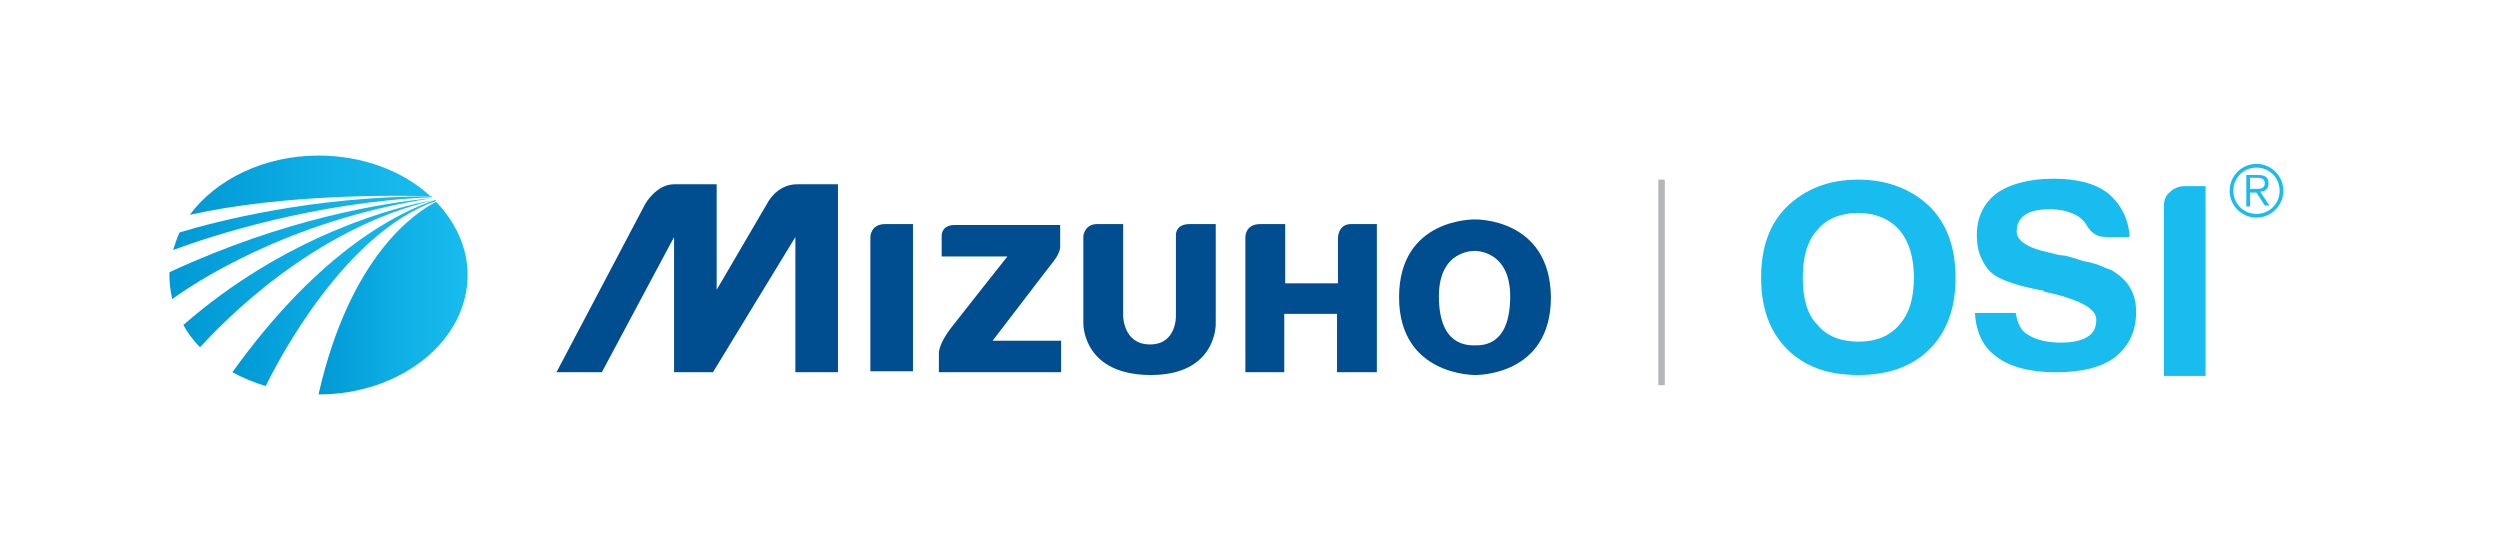 <?xml version="1.0" encoding="UTF-8"?> <svg xmlns="http://www.w3.org/2000/svg" xmlns:xlink="http://www.w3.org/1999/xlink" version="1.1" id="Layer_1" x="0px" y="0px" viewBox="0 0 270 60" style="enable-background:new 0 0 270 60;" xml:space="preserve" width="270" height="60"> <style type="text/css"> .st0{fill:none;} .st1{fill:url(#SVGID_1_);} .st2{fill:url(#SVGID_2_);} .st3{fill:url(#SVGID_3_);} .st4{fill:url(#SVGID_4_);} .st5{fill:url(#SVGID_5_);} .st6{fill:url(#SVGID_6_);} .st7{fill:#004E8F;} .st8{fill:#18BCEE;} .st9{opacity:0.5;fill:#6D6E70;} </style> <g> <rect x="0.3" y="-4" class="st0" width="268.6" height="68"></rect> <g> <linearGradient id="SVGID_1_" gradientUnits="userSpaceOnUse" x1="18.703" y1="24.131" x2="46.665" y2="24.131"> <stop offset="0" style="stop-color:#0099D5"></stop> <stop offset="0.614" style="stop-color:#11B2E7"></stop> <stop offset="1" style="stop-color:#18BCEE"></stop> </linearGradient> <path class="st1" d="M19.4,25.1c-0.3,0.6-0.5,1.3-0.7,1.9c4-1.5,15.4-5.2,28-5.7c0,0-0.1-0.1-0.1-0.1 C33.7,21.2,23.4,23.9,19.4,25.1z"></path> <linearGradient id="SVGID_2_" gradientUnits="userSpaceOnUse" x1="18.368" y1="26.819" x2="46.801" y2="26.819"> <stop offset="0" style="stop-color:#0099D5"></stop> <stop offset="0.614" style="stop-color:#11B2E7"></stop> <stop offset="1" style="stop-color:#18BCEE"></stop> </linearGradient> <path class="st2" d="M46.7,21.4c-5.3,0.5-15.9,2.2-28.4,8c0,0.1,0,0.2,0,0.3c0,0.9,0.1,1.7,0.3,2.6C20.8,30.7,31,23.8,46.7,21.4 C46.8,21.4,46.8,21.4,46.7,21.4z"></path> <linearGradient id="SVGID_3_" gradientUnits="userSpaceOnUse" x1="25.15" y1="31.686" x2="47.076" y2="31.686"> <stop offset="0" style="stop-color:#0099D5"></stop> <stop offset="0.614" style="stop-color:#11B2E7"></stop> <stop offset="1" style="stop-color:#18BCEE"></stop> </linearGradient> <path class="st3" d="M25.1,40.2c1.1,0.6,2.3,1.1,3.6,1.5c1.4-2.9,8.6-16.6,18.4-20c0,0,0,0-0.1-0.1C43.4,22.8,34.7,26.8,25.1,40.2 z"></path> <linearGradient id="SVGID_4_" gradientUnits="userSpaceOnUse" x1="34.437" y1="32.175" x2="50.503" y2="32.175"> <stop offset="0" style="stop-color:#0099D5"></stop> <stop offset="0.614" style="stop-color:#11B2E7"></stop> <stop offset="1" style="stop-color:#18BCEE"></stop> </linearGradient> <path class="st4" d="M47.1,21.8c-2.2,1.1-9.3,5.8-12.7,20.8c8.9,0,16.1-5.8,16.1-12.9C50.5,26.7,49.2,24,47.1,21.8z"></path> <linearGradient id="SVGID_5_" gradientUnits="userSpaceOnUse" x1="19.864" y1="29.523" x2="46.949" y2="29.523"> <stop offset="0" style="stop-color:#0099D5"></stop> <stop offset="0.614" style="stop-color:#11B2E7"></stop> <stop offset="1" style="stop-color:#18BCEE"></stop> </linearGradient> <path class="st5" d="M46.9,21.6C46.9,21.6,46.9,21.5,46.9,21.6c-4.1,0.7-16,3.8-27.1,13.5c0.5,0.9,1.1,1.7,1.8,2.4 C24,34.9,33.7,24.7,46.9,21.6z"></path> <linearGradient id="SVGID_6_" gradientUnits="userSpaceOnUse" x1="20.522" y1="20.002" x2="46.491" y2="20.002"> <stop offset="0" style="stop-color:#0099D5"></stop> <stop offset="0.614" style="stop-color:#11B2E7"></stop> <stop offset="1" style="stop-color:#18BCEE"></stop> </linearGradient> <path class="st6" d="M46.5,21.2c-2.9-2.7-7.3-4.4-12.1-4.4c-5.9,0-11.1,2.6-13.9,6.4C30.8,20.9,43.1,21.1,46.5,21.2z"></path> </g> <g> <path class="st7" d="M124.3,40.5c7.1,0,7-5.5,7-5.5V24.2c0,0-1.4,0-2.8,0c-1.6,0-1.5,1.2-1.5,1.2v8.7c0,0,0.1,3.1-2.8,3.1 c-2.9,0-2.9-3.1-2.9-3.1v-9.9c0,0-1.6,0-2.8,0c-1.4,0-1.5,1.3-1.5,1.3s0,8.9,0,9.4S117.2,40.5,124.3,40.5z"></path> <path class="st7" d="M98.6,24.2c0,0-1.4,0-3,0S94,25.6,94,25.6v14.5h4.6V24.2z"></path> <path class="st7" d="M90.5,40.2V19.9c0,0-2.3,0-4.4,0c-2.2,0-3.2,2-3.2,2l-5.5,9.4V19.9c0,0-3,0-4.6,0c-1.9,0-3.1,2.1-3.1,2.1 l-9.6,18.2H65l7.8-14.6v14.6H77l8.9-14.6v14.6H90.5z"></path> <path class="st7" d="M144.5,25.7v4.9h-5.7v-6.4c0,0-1.1,0-2.7,0c-1.7,0-1.6,1.5-1.6,1.5v14.5h4.2v-6.3h5.7v6.3h4.3v-16 c0,0-1.3,0-2.8,0C144.5,24.2,144.5,25.7,144.5,25.7z"></path> <path class="st7" d="M159.3,23.7c0,0-8.2-0.2-8.2,8.4c0,8.5,8.2,8.4,8.2,8.4s8.2,0.2,8.2-8.4C167.4,23.5,159.3,23.7,159.3,23.7z M159.3,37.3c-0.9,0-3.9,0-3.9-5.3c0-5.1,3.9-4.9,3.9-4.9s3.8-0.1,3.8,4.9C163.1,37.3,160.2,37.3,159.3,37.3z"></path> <path class="st7" d="M113.8,28.2c0.7-0.9,0.7-1.5,0.7-1.5v-2.4c0,0-10.3,0-11.4,0c-1.4,0-1.4,1.1-1.4,1.1v2.3h7.1 c0,0-4.6,5.8-6,7.6c-1.5,1.9-1.4,2.9-1.4,2.9v2h13.2v-3.4h-7.4C107.3,36.7,113,29.2,113.8,28.2z"></path> </g> <g> <g> <path class="st8" d="M243.7,17.7c1.6,0,2.9,1.3,2.9,2.9s-1.3,2.9-2.9,2.9s-2.9-1.3-2.9-2.9S242.1,17.7,243.7,17.7z M243.7,23.1 c1.4,0,2.5-1.1,2.5-2.5c0-1.4-1.1-2.5-2.5-2.5c-1.4,0-2.5,1.1-2.5,2.5C241.2,22,242.3,23.1,243.7,23.1z M243.7,20.8H243v1.5h-0.4 v-3.4h1.3c0.8,0,1.1,0.3,1.1,0.9c0,0.6-0.4,0.9-0.9,0.9l1,1.5h-0.5L243.7,20.8z M243,20.4h0.8c0.4,0,0.8-0.1,0.8-0.6 c0-0.5-0.4-0.6-0.8-0.6H243V20.4z"></path> </g> <path class="st8" d="M190.2,30c0-3.3,0.9-5.8,2.8-7.7c2-1.9,4.5-2.9,7.7-2.9c3.1,0,5.7,1,7.7,2.9c1.9,1.9,2.8,4.5,2.8,7.7 c0,3.2-0.9,5.8-2.8,7.7c-1.9,1.9-4.5,2.8-7.7,2.8c-3.3,0-5.8-0.9-7.7-2.8C191.1,35.8,190.2,33.2,190.2,30z M194.7,30 c0,2.3,0.5,4,1.6,5.1c1,1.2,2.5,1.8,4.4,1.8c1.9,0,3.4-0.6,4.4-1.8c1.1-1.2,1.6-2.9,1.6-5.1c0-2.2-0.5-3.9-1.6-5.2 c-1.1-1.2-2.6-1.8-4.4-1.8c-1.9,0-3.4,0.6-4.4,1.8C195.2,26,194.7,27.7,194.7,30z"></path> <path class="st8" d="M213.3,33.8h4.4c0.2,1.2,0.6,2,1.4,2.4c0.8,0.5,2,0.8,3.4,0.8c1.3,0,2.3-0.2,2.9-0.6c0.7-0.4,1-1,1-1.9 c0-1.2-1.9-2.2-5.6-3l-0.1-0.1l-0.5-0.1c-2.1-0.4-3.5-0.9-4.3-1.3c-0.8-0.4-1.4-1-1.8-1.9c-0.4-0.7-0.6-1.6-0.6-2.7 c0-1.9,0.7-3.4,2.1-4.5c1.4-1,3.5-1.6,6.2-1.6c2.5,0,4.5,0.5,5.9,1.6c1.4,1.2,2.2,2.8,2.3,4.7h-2.5c-1,0-1.6-0.4-2.1-1.2 c-0.2-0.4-0.5-0.7-0.9-1c-0.8-0.5-1.8-0.8-3.1-0.8c-1.3,0-2.1,0.2-2.7,0.6c-0.6,0.4-0.9,1-0.9,1.8c0,1,1.2,1.8,3.6,2.3 c0.7,0.2,1.2,0.3,1.6,0.3c0.8,0.2,1.4,0.4,2,0.6c0.6,0.1,1,0.2,1.3,0.3c0.6,0.2,1.2,0.5,1.8,0.7c0.8,0.5,1.5,1.1,1.9,1.8 c0.5,0.8,0.7,1.7,0.7,2.7c0,2.1-0.8,3.7-2.3,4.9c-1.5,1.1-3.6,1.6-6.4,1.6c-2.8,0-5-0.6-6.4-1.7C214.3,37.6,213.4,36,213.3,33.8z"></path> <path class="st8" d="M233.7,40.6V22.2c0-0.6,0.2-1.1,0.7-1.5c0.4-0.4,1-0.6,1.6-0.6h2.2v20.5H233.7z"></path> </g> <rect x="179.1" y="19.4" class="st9" width="0.7" height="22.2"></rect> </g> </svg> 